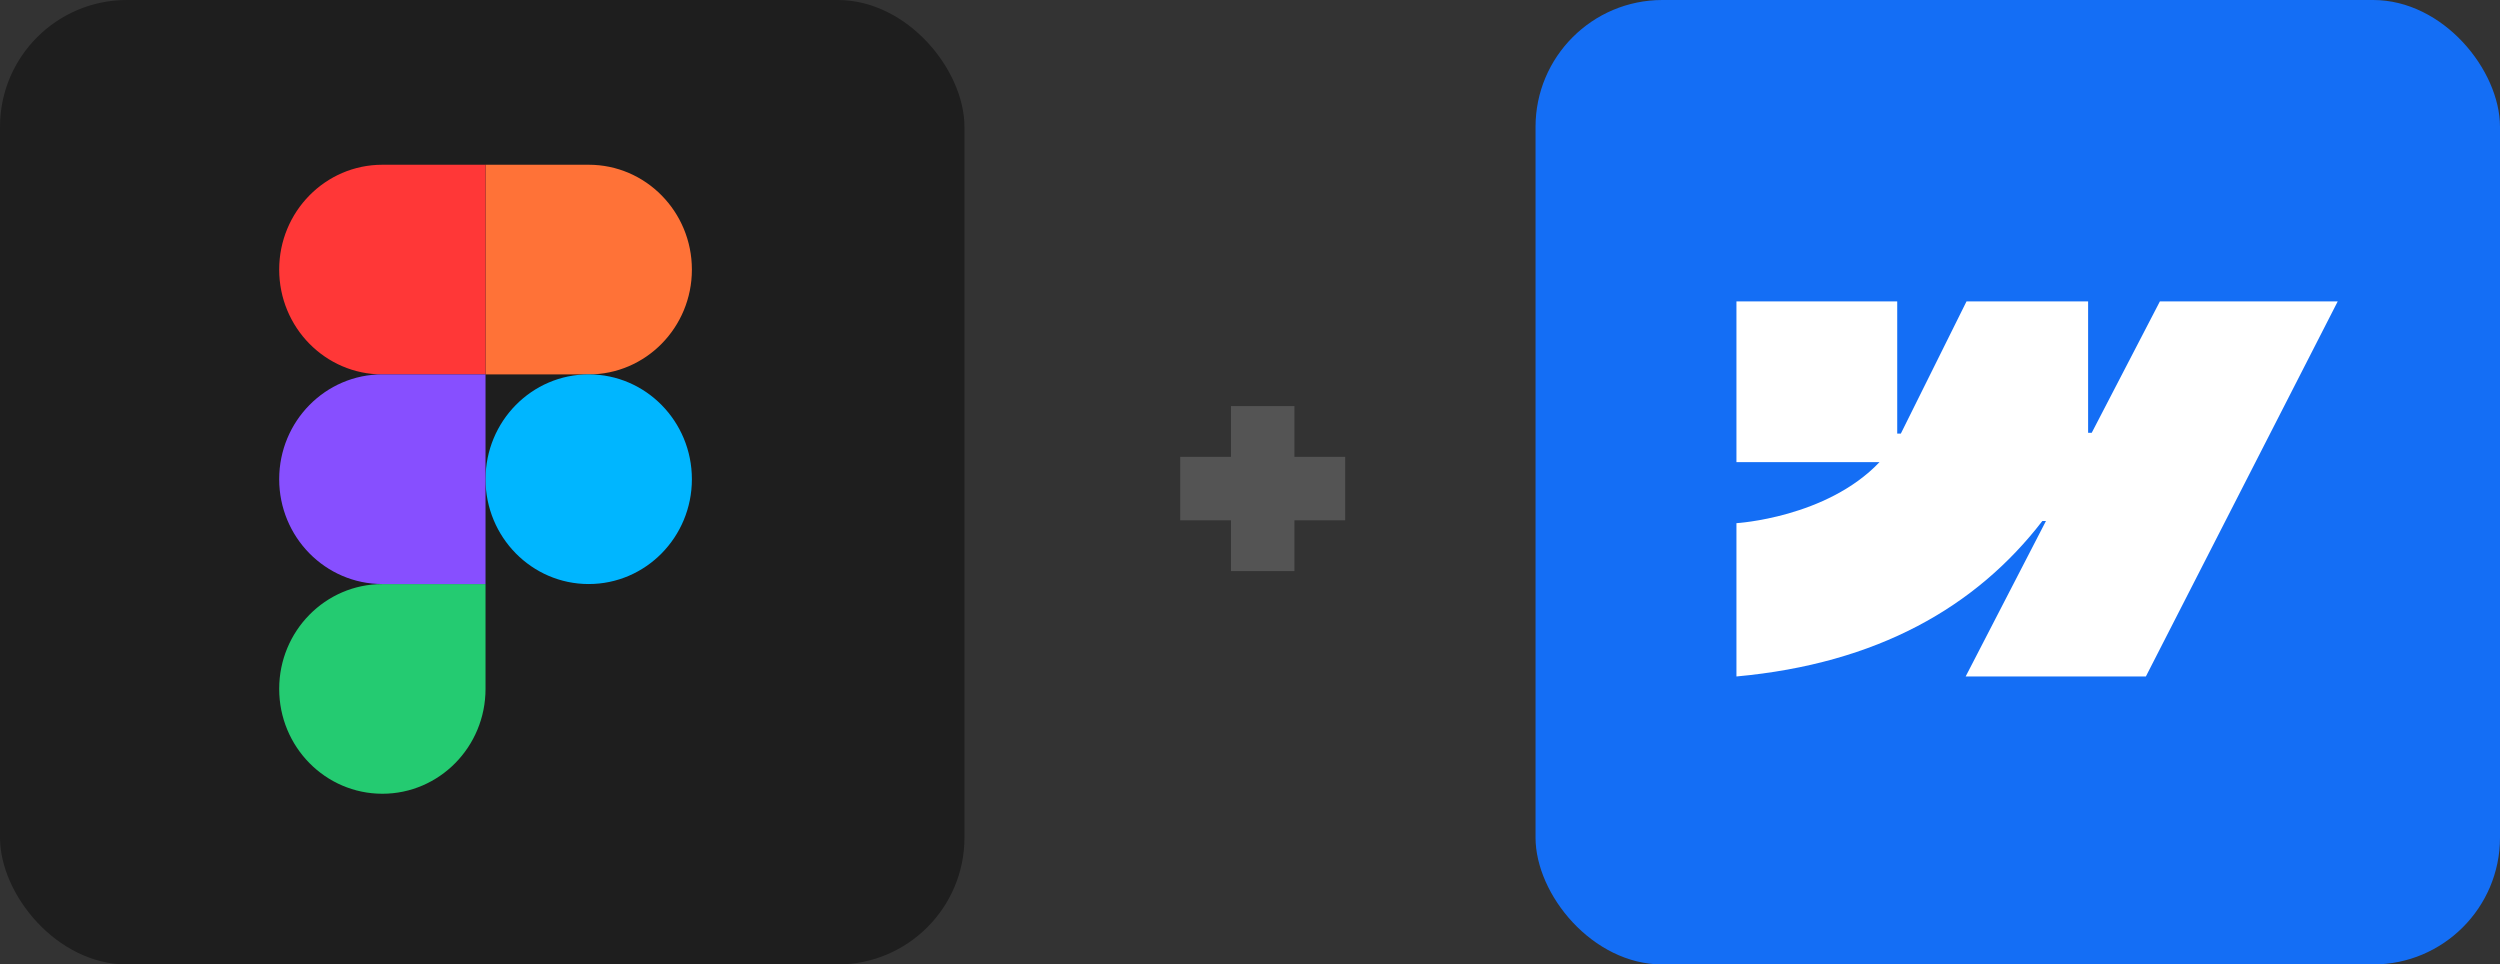<svg xmlns="http://www.w3.org/2000/svg" width="197" height="76" fill="none" viewBox="0 0 197 76"><rect x="0" y="0" width="197" height="76" fill="#333333" stroke="none"/><g clip-path="url(#clip0_554_1089)"><path fill="#146EF5" d="M197 0h-76v76h76z"/><path fill="#fff" fill-rule="evenodd" d="m184.213 23.75-15.118 29.556h-14.201l6.327-12.25h-.284c-5.22 6.777-13.008 11.237-24.105 12.25v-12.08s7.099-.42 11.272-4.807h-11.272V23.75h12.669v10.42l.284-.001 5.177-10.419h9.581v10.354h.285l5.371-10.354z" clip-rule="evenodd"/></g><rect width="76" height="76" fill="#1E1E1E" rx="10"/><path fill="#24CB71" d="M22 54.286c0-4.562 3.64-8.26 8.13-8.26h8.13v8.26c0 4.563-3.64 8.261-8.13 8.261S22 58.85 22 54.287"/><path fill="#FF7237" d="M38.262 12.982v16.522h8.13c4.49 0 8.129-3.698 8.129-8.26 0-4.563-3.64-8.262-8.13-8.262z"/><path fill="#00B6FF" d="M46.391 46.022c4.49 0 8.13-3.699 8.13-8.261S50.88 29.5 46.39 29.5s-8.13 3.699-8.13 8.26c0 4.563 3.64 8.262 8.13 8.262"/><path fill="#FF3737" d="M22 21.243c0 4.563 3.64 8.261 8.13 8.261h8.13V12.982h-8.13c-4.49 0-8.13 3.699-8.13 8.261"/><path fill="#874FFF" d="M22 37.76c0 4.563 3.64 8.262 8.13 8.262h8.13V29.5h-8.13c-4.49 0-8.13 3.699-8.13 8.26"/><path fill="#545454" d="M97 32h5v13h-5z"/><path fill="#545454" d="M106 36v5H93v-5z"/><defs><clipPath id="clip0_554_1089"><rect width="76" height="76" x="121" fill="#fff" rx="10"/></clipPath></defs></svg>